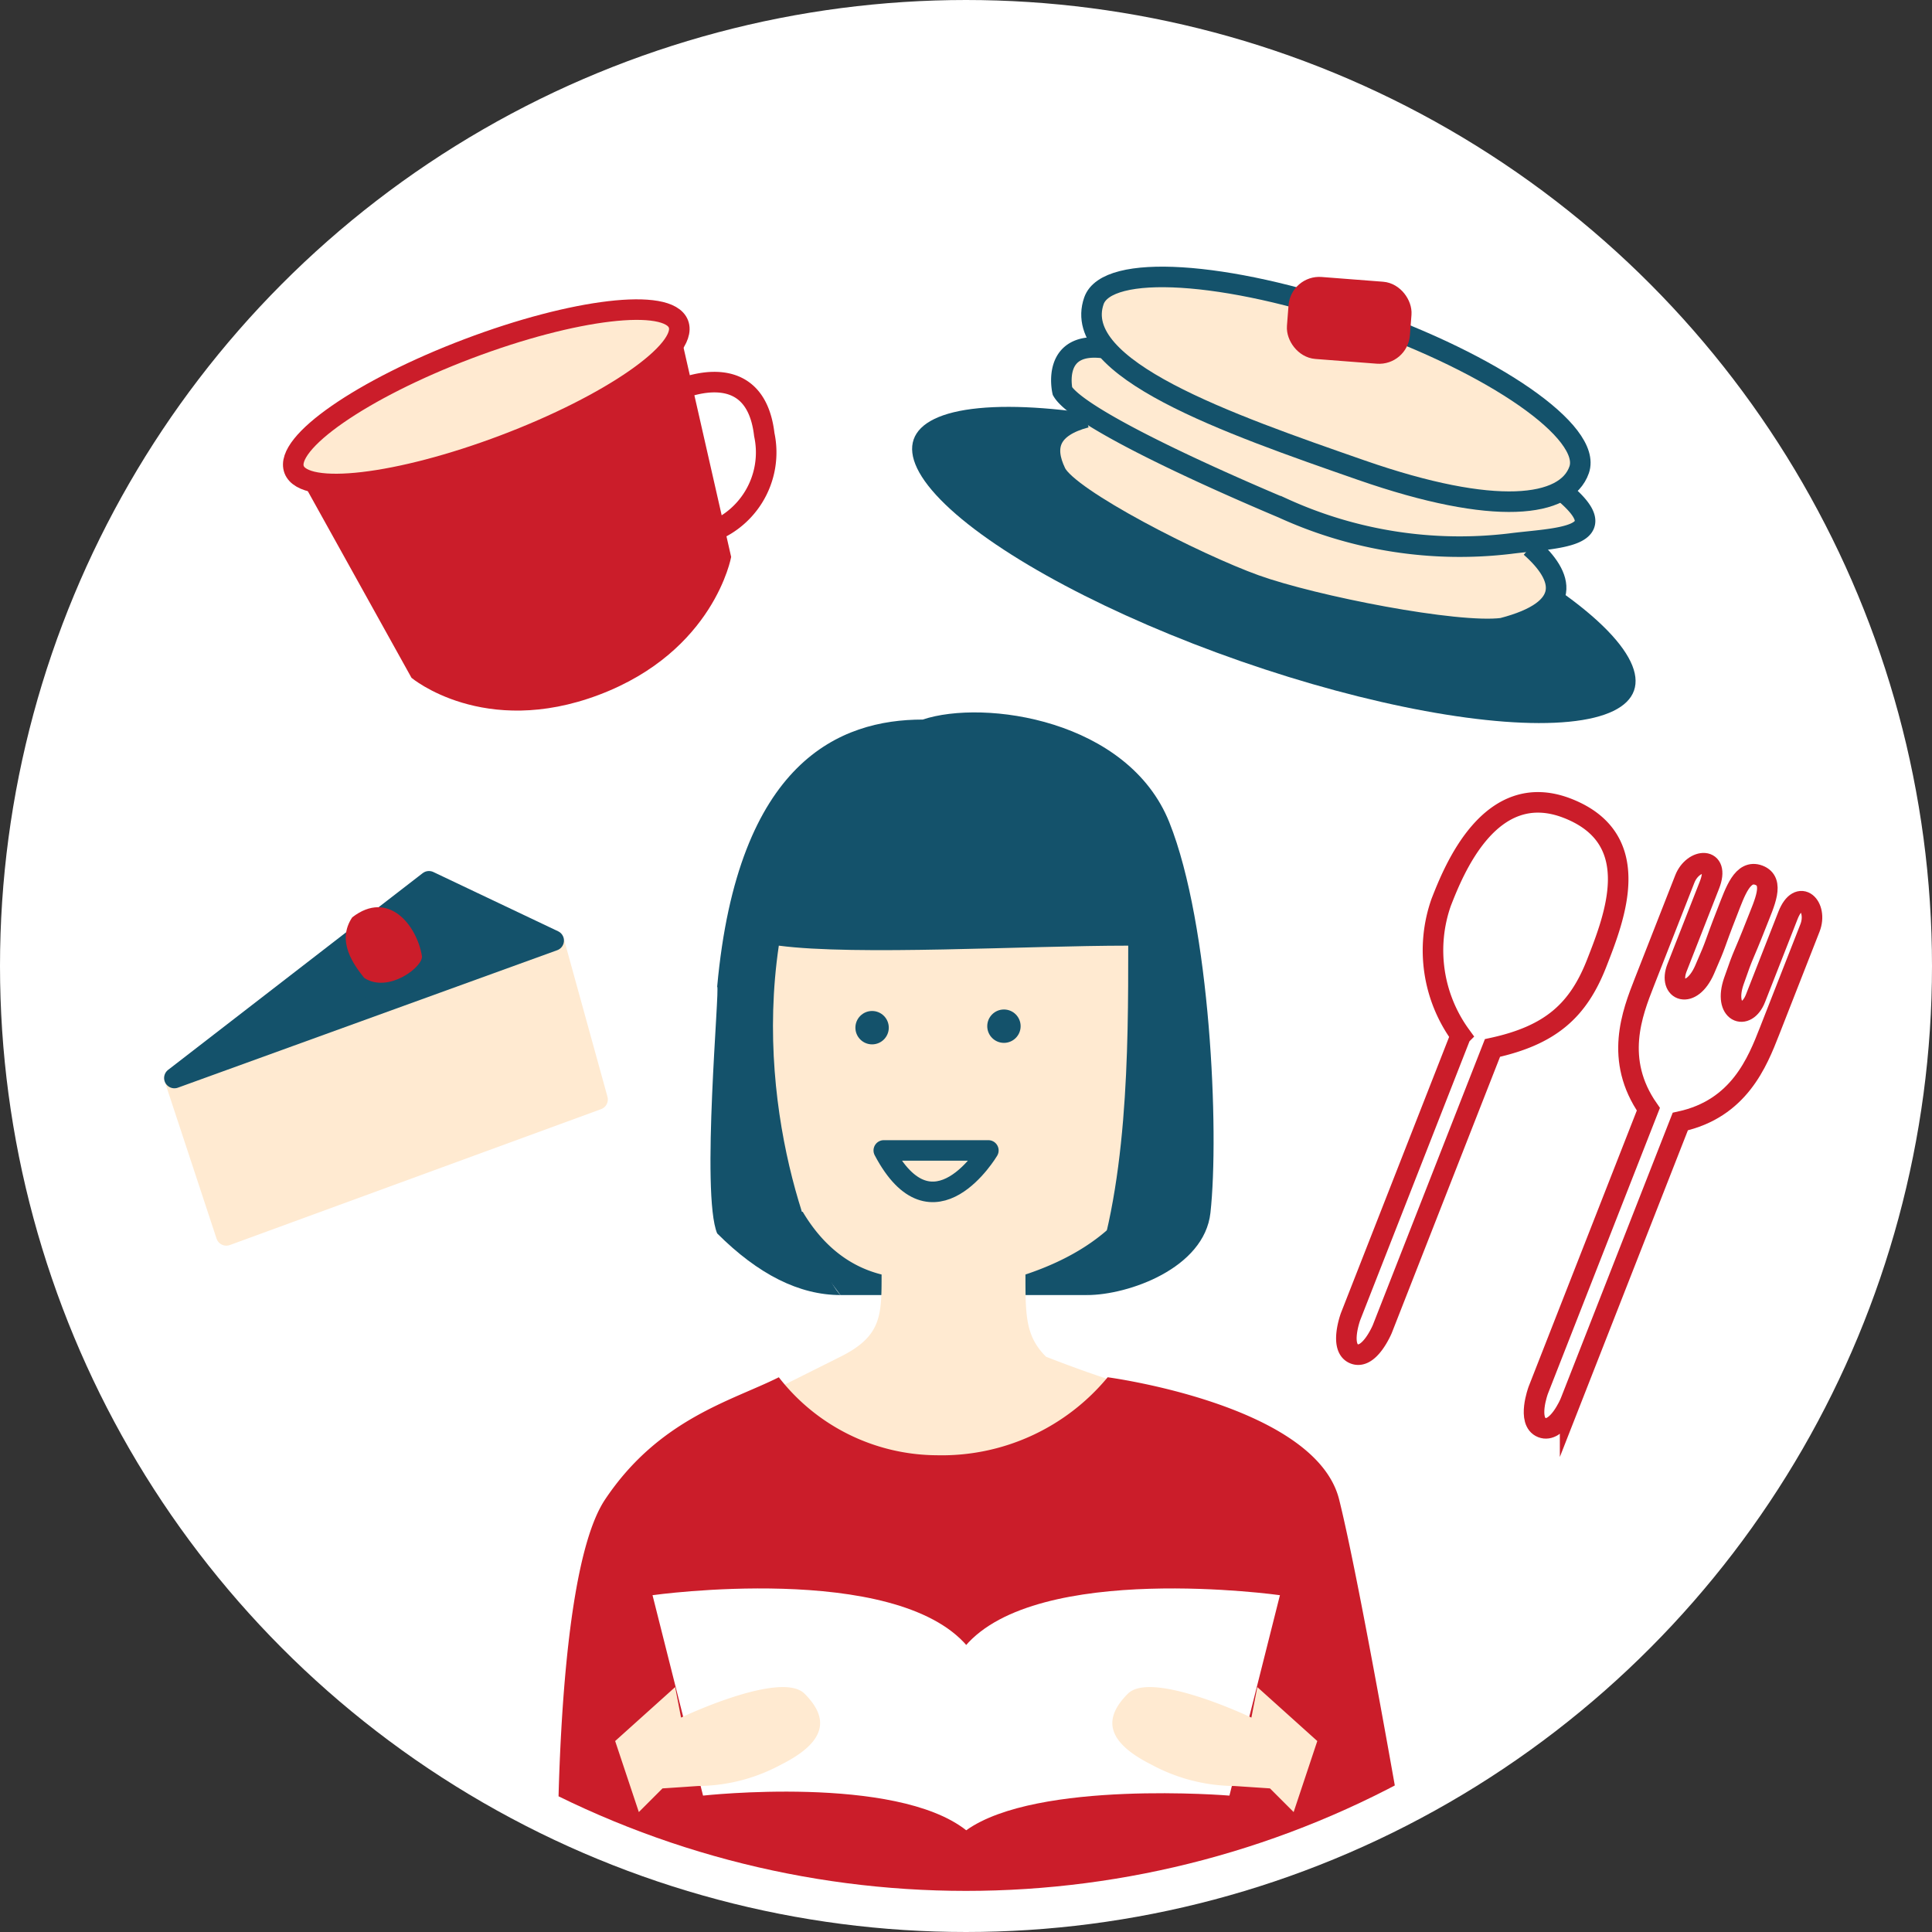 <svg height="94" viewBox="0 0 94 94" width="94" xmlns="http://www.w3.org/2000/svg" xmlns:xlink="http://www.w3.org/1999/xlink"><rect x="0" y="0" width="94" height="94" fill="#333333" stroke="none"/><clipPath id="a"><circle cx="2346.607" cy="2458.99" r="45"/></clipPath><g transform="translate(-2299.607 -2411.99)"><circle cx="2346.607" cy="2458.99" fill="#fff" r="45" stroke="#fff" stroke-width="4"/><g clip-path="url(#a)"><path d="m2340.5 2475h12l3.388-4.835-18.388.835z" fill="#14526b"/><path d="m2344.5 2449c5.41-.8 10 2 11 8s3 14-6 17c0 2 0 3 1 4a60.032 60.032 0 0 0 6 2l-11 8-9-8 4-2c2-1 2-2 2-4-4-1-6-6-6-14 1-9 4.554-10.487 8-11z" fill="#ffead1"/><circle cx=".812" cy=".812" fill="#14526b" r=".812" transform="translate(2347.641 2461.106)"/><circle cx=".812" cy=".812" fill="#14526b" r=".812" transform="translate(2341.226 2461.179)"/><path d="m2342.607 2467.964h5.088s-2.695 4.536-5.088 0z" fill="none" stroke="#14526b" stroke-linecap="round" stroke-linejoin="round"/><path d="m2337.5 2479a9.792 9.792 0 0 0 7.678 3.794 10.472 10.472 0 0 0 8.322-3.794s10.109 1.338 11.261 5.946 3.739 19.817 3.739 19.817l-41.753-.234s-.322-15.66 2.3-19.583 6.153-4.794 8.453-5.946z" fill="#cb1d2a"/><path d="m2334.5 2460c.146-.049-.8 10.082 0 12q3 3 6 3c-1-1-4.257-8.507-3-17 3.743.493 12 0 17 0 0 5 0 12-2 17 2 0 5.7-1.3 6-4 .434-3.935 0-14-2-19s-9-6-12-5c-4 0-9 2-10 13z" fill="#14526b"/><path d="m2333.813 2499.354-2.458-9.751s11.814-1.662 15.322 2.488h-.118c3.509-4.15 15.322-2.488 15.322-2.488l-2.457 9.751s-9.356-.776-12.806 1.687c-3.449-2.724-12.805-1.687-12.805-1.687z" fill="#fff"/><path d="m2360.493 2495.558s-4.857-2.315-6.009-1.163-1.152 2.3 1.152 3.456a8.611 8.611 0 0 0 4.031 1.036l1.729.116 1.152 1.152 1.151-3.456-2.918-2.625z" fill="#ffead1"/><path d="m2332.743 2495.558s4.857-2.315 6.009-1.163 1.152 2.3-1.152 3.456a8.608 8.608 0 0 1 -4.031 1.036l-1.728.116-1.152 1.152-1.152-3.456 2.919-2.625z" fill="#ffead1"/><path d="m2313.74 2434.369 5.889 10.6s3.512 2.949 9.124.826 6.428-6.707 6.428-6.707l-2.687-11.813z" fill="#cb1d2a"/><ellipse cx="10" cy="2.5" fill="#ffead1" rx="10" ry="2.5" stroke="#cb1d2a" transform="matrix(.935 -.354 .354 .935 2313.032 2432.499)"/><path d="m2332.282 2431.1s4.032-2.06 4.511 2.036a4.141 4.141 0 0 1 -2.97 4.865" fill="none" stroke="#cb1d2a" stroke-miterlimit="10"/><ellipse cx="4.954" cy="18.564" fill="#14526b" rx="4.954" ry="18.564" transform="matrix(.329 -.944 .944 .329 2342.431 2438.047)"/><g stroke-miterlimit="10"><path d="m2352.442 2432.3c-1.75.468-2.079 1.412-1.463 2.686s6.847 4.441 9.705 5.467 9.8 2.384 12.015 2.1c3.491-.9 3-2.517 1.375-3.948" fill="#ffead1" stroke="#14526b"/><path d="m2353.419 2428.941c-2.7-.418-2.119 2.079-2.119 2.079.665 1.131 5.647 3.549 10.724 5.693a20.686 20.686 0 0 0 11.046 1.729c2.218-.287 5.38-.244 2.516-2.59" fill="#ffead1" stroke="#14526b"/><path d="m2376.439 2434.85c.636-1.825-4.134-5.146-10.653-7.416s-12.32-2.632-12.956-.806c-1.151 3.305 6.495 5.968 13.014 8.238s9.956 1.81 10.595-.016z" fill="#ffead1" stroke="#14526b"/><rect fill="#cb1d2a" height="3" rx="1" stroke="#cb1d2a" transform="matrix(.997 .077 -.077 .997 2362.875 2425.888)" width="5"/><path d="m2376 2480.233 5.36-13.675c2.862-.623 3.752-2.893 4.345-4.406l1.967-5.019c.4-1.033-.529-1.991-1.074-.6l-1.579 4.029c-.449 1.146-1.584.7-1.052-.836s.374-.961 1.116-2.852c.37-.946.891-2 .1-2.3s-1.151.8-1.522 1.749c-.741 1.891-.466 1.361-1.119 2.85s-1.789 1.045-1.34-.1l1.579-4.028c.545-1.392-.791-1.323-1.2-.29l-1.968 5.019c-.593 1.513-1.482 3.782.194 6.185l-5.359 13.675s-.562 1.525.179 1.815 1.373-1.216 1.373-1.216z" fill="none" stroke="#cb1d2a"/><path d="m2377.292 2458.856c-.89 2.269-2.208 3.5-5.07 4.122l-5.36 13.674s-.624 1.5-1.365 1.211-.179-1.816-.179-1.816l5.359-13.675a7.04 7.04 0 0 1 -.95-6.481c.593-1.513 2.372-6.052 6.154-4.569s2.3 5.264 1.411 7.534z" fill="none" stroke="#cb1d2a"/></g><path d="m2308.092 2464.44 18.454-6.688 2.135 7.733-18.063 6.612z" fill="#ffead1" stroke="#ffead1" stroke-linecap="round" stroke-linejoin="round"/><path d="m2308.092 2464.44 12.385-9.571 6.069 2.883z" fill="#14526b" stroke="#14526b" stroke-linecap="round" stroke-linejoin="round"/><path d="m2317.324 2459.566c-.488-.617-1.367-1.769-.579-2.944 1.769-1.367 3.137.4 3.385 1.855.138.51-1.63 1.877-2.806 1.089z" fill="#cb1d2a"/></g></g></svg>